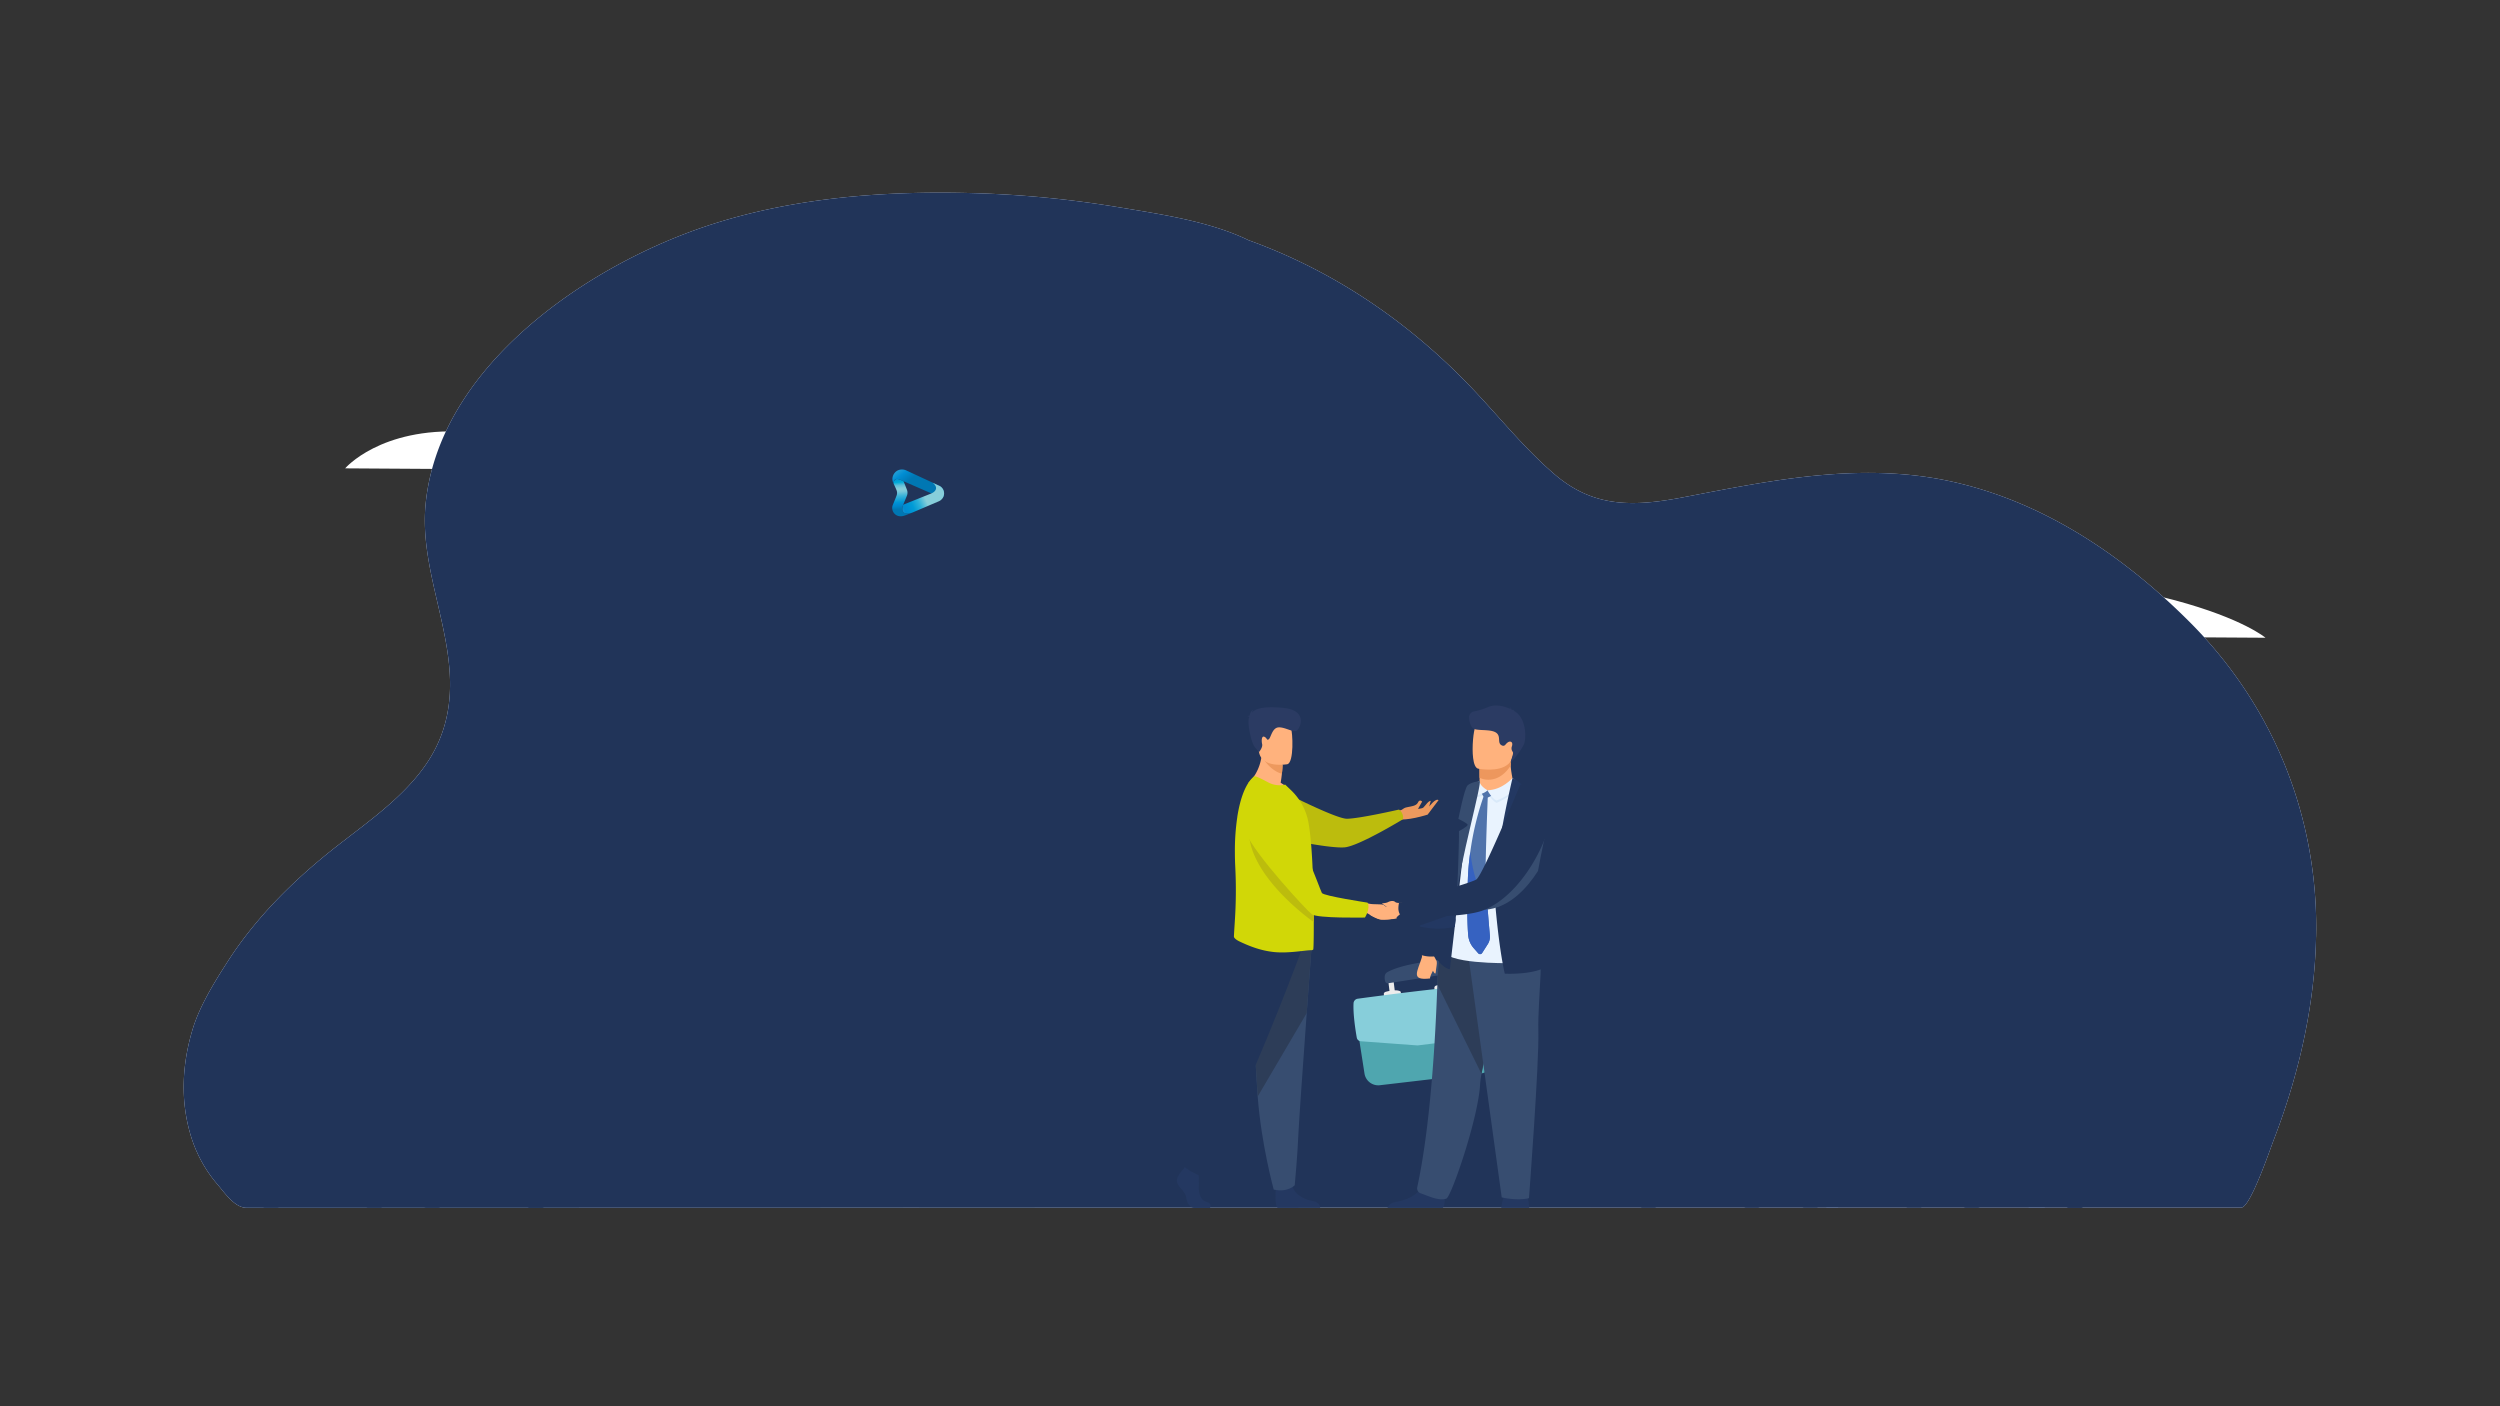 <?xml version="1.0" encoding="UTF-8"?> <svg xmlns="http://www.w3.org/2000/svg" xmlns:xlink="http://www.w3.org/1999/xlink" viewBox="0 0 1600 900"><rect x="0" y="0" width="1600" height="900" fill="#333333" stroke="none"/><defs><style>.cls-1{fill:none;}.cls-2{isolation:isolate;}.cls-3{fill:#dde8fd;}.cls-4{clip-path:url(#clip-path);}.cls-5{opacity:0.1;}.cls-22,.cls-6{fill:#213459;}.cls-7{fill:#abbbdb;}.cls-8{fill:#fff;}.cls-9{fill:url(#linear-gradient);}.cls-10{fill:#232020;opacity:0.09;}.cls-11{fill:url(#linear-gradient-2);}.cls-12{fill:#ffdd7d;}.cls-13{fill:#bb7453;}.cls-14{fill:#c1b39a;}.cls-15{fill:#414042;}.cls-16{fill:#d1d707;}.cls-17{fill:#1a1a1a;}.cls-18{fill:#87ceda;}.cls-19{fill:#ececec;}.cls-20{opacity:0.28;}.cls-21{fill:#e6e6e6;}.cls-22{mix-blend-mode:color;}.cls-23{fill:#4fa6af;}.cls-24{fill:#374d70;}.cls-25{fill:#ffb27d;}.cls-26{fill:#ed975d;}.cls-27{fill:#243861;}.cls-28{fill:#2d3d58;}.cls-29{fill:#2b3b63;}.cls-30{fill:#e9f3fe;}.cls-31{fill:#d9e9f9;}.cls-32{fill:#5073ab;}.cls-33{fill:#3662c1;}.cls-34{fill:#233862;}.cls-35{fill:#ed995e;}.cls-36{fill:#bcbc0d;}.cls-37{fill:url(#linear-gradient-3);}.cls-38{fill:url(#linear-gradient-4);}.cls-39{fill:url(#linear-gradient-5);}.cls-40{clip-path:url(#clip-path-2);}</style><clipPath id="clip-path"><path class="cls-1" d="M1482.29,599.45c-.91,44.52-11.06,88.24-27,129.82-2.31,5.9-15.07,43.58-20.87,43.58h-27.22l-302,0-595,.08Q334,773,157.85,773c-7.7,0-14.12-9.7-18.54-14.82a85.9,85.9,0,0,1-17.25-31.51c-4.68-15.49-7.61-38.39,1.09-67.52,4.69-15.72,14.76-31.58,22.38-43.49,16.36-25.57,37.66-47.54,61.17-67,27-22.33,61.8-42.89,75.12-76.56,19.69-49.79-14.1-98.64-9.49-148.82,7.69-83.64,93-146.15,168-174.38,58.07-21.86,122.44-27.15,184.22-25.24a682.07,682.07,0,0,1,90.24,8.79C742,137,774.07,141.61,799,153.78c53.58,19.31,100,50.7,139.26,90.84,19.09,19.5,36,41.39,56.86,59.2,24.87,21.24,50.32,20.48,81.28,14.63,58.91-11.26,116.47-23.53,176.18-9.38,57.83,13.7,107.55,47.92,148.6,88.93,54.27,54.22,82.57,125.8,81.07,201.45C1482.23,602.34,1482.65,581.5,1482.29,599.45Z"></path></clipPath><linearGradient id="linear-gradient" x1="543.82" y1="489.01" x2="883.63" y2="489.01" gradientTransform="translate(1146.58 -260.1) rotate(85.6)" gradientUnits="userSpaceOnUse"><stop offset="0" stop-color="#ff9f55"></stop><stop offset="1" stop-color="#ffd255"></stop></linearGradient><linearGradient id="linear-gradient-2" x1="573.58" y1="319.22" x2="883.4" y2="319.22" gradientTransform="matrix(1, 0, 0, 1, 0, 0)" xlink:href="#linear-gradient"></linearGradient><linearGradient id="linear-gradient-3" x1="920.4" y1="3359.99" x2="935.71" y2="3340.26" gradientTransform="matrix(1, 0.01, 0.01, -1, -389.72, 3645.66)" gradientUnits="userSpaceOnUse"><stop offset="0" stop-color="#87ceda"></stop><stop offset="0.6" stop-color="#008dd3"></stop><stop offset="0.83" stop-color="#0077b3"></stop></linearGradient><linearGradient id="linear-gradient-4" x1="920.36" y1="3324.78" x2="917.9" y2="3351.51" gradientTransform="matrix(1, 0.01, 0.01, -1, -389.72, 3645.66)" gradientUnits="userSpaceOnUse"><stop offset="0.13" stop-color="#0077b3"></stop><stop offset="0.13" stop-color="#0079b5"></stop><stop offset="0.2" stop-color="#0086ca"></stop><stop offset="0.24" stop-color="#008bd2"></stop><stop offset="0.29" stop-color="#0096d5"></stop><stop offset="0.43" stop-color="#38b2d9"></stop><stop offset="0.53" stop-color="#75c6da"></stop><stop offset="0.59" stop-color="#87ceda"></stop><stop offset="0.63" stop-color="#7dc9da"></stop><stop offset="0.69" stop-color="#5dbdd9"></stop><stop offset="0.76" stop-color="#00aad8"></stop><stop offset="0.84" stop-color="#0093d4"></stop><stop offset="0.86" stop-color="#008bd2"></stop><stop offset="1" stop-color="#0077b3"></stop></linearGradient><linearGradient id="linear-gradient-5" x1="945.06" y1="3346.49" x2="918.45" y2="3333.95" gradientTransform="matrix(1, 0.01, 0.01, -1, -389.72, 3645.66)" gradientUnits="userSpaceOnUse"><stop offset="0.04" stop-color="#87ceda"></stop><stop offset="0.21" stop-color="#2bb0d9"></stop><stop offset="0.36" stop-color="#009bd6"></stop><stop offset="0.48" stop-color="#008fd3"></stop><stop offset="0.55" stop-color="#008bd2"></stop><stop offset="1" stop-color="#87ceda"></stop></linearGradient><clipPath id="clip-path-2"><path class="cls-1" d="M125.14-410.29c.9,40.2,11,79.68,26.74,117.24,2.28,5.32,14.9,39.35,20.65,39.35h26.92l298.65,0,588.52.07q174.27,0,348.53,0c7.62,0,14-8.76,18.34-13.39a75.8,75.8,0,0,0,17.06-28.45c4.63-14,7.53-34.67-1.07-61-4.65-14.21-14.61-28.53-22.15-39.28-16.18-23.09-37.24-42.93-60.5-60.47-26.73-20.16-61.13-38.73-74.3-69.13-19.47-45,13.94-89.08,9.38-134.39-7.6-75.53-92-132-166.12-157.47-57.44-19.74-121.1-24.52-182.22-22.79A737.48,737.48,0,0,0,884.32-832c-26.94,4.07-58.67,8.24-83.38,19.23-53,17.44-98.86,45.79-137.73,82-18.88,17.61-35.64,37.38-56.25,53.46-24.59,19.18-49.76,18.49-80.39,13.21-58.26-10.17-115.2-21.24-174.26-8.47-57.2,12.37-106.37,43.28-147,80.3-53.68,49-81.67,113.61-80.2,181.92C125.2-407.68,124.79-426.49,125.14-410.29Z"></path></clipPath></defs><g class="cls-2"><g id="BG"><path class="cls-3" d="M1482.29,599.45c-.91,44.52-11.06,88.24-27,129.82-2.31,5.9-15.07,43.58-20.87,43.58h-27.22l-302,0-595,.08Q334,773,157.85,773c-7.7,0-14.12-9.7-18.54-14.82a85.9,85.9,0,0,1-17.25-31.51c-4.68-15.49-7.61-38.39,1.09-67.52,4.69-15.72,14.76-31.58,22.38-43.49,16.36-25.57,37.66-47.54,61.17-67,27-22.33,61.81-42.89,75.12-76.56,19.69-49.79-14.1-98.64-9.49-148.82,7.69-83.64,93-146.15,168-174.38,58.07-21.86,122.44-27.15,184.22-25.24a682.07,682.07,0,0,1,90.24,8.79c27.24,4.51,59.32,9.12,84.3,21.29,53.57,19.31,99.94,50.7,139.25,90.84,19.09,19.5,36,41.4,56.86,59.2,24.87,21.24,50.32,20.48,81.28,14.63,58.91-11.26,116.47-23.53,176.18-9.38,57.83,13.7,107.55,47.92,148.6,88.93,54.27,54.22,82.57,125.8,81.07,201.45C1482.23,602.34,1482.65,581.51,1482.29,599.45Z"></path></g><g id="Artwork"><g class="cls-4"><g class="cls-5"><polygon class="cls-6" points="1389.92 603.18 1300.9 603.44 1300.59 499.55 1186.31 499.88 1186.45 547.47 1113.53 547.68 1113.65 588.9 1070.55 589.03 1069.74 589.03 1017.56 589.19 1018.13 781.11 1070.31 780.95 1071.12 780.95 1114.22 780.82 1114.22 780.89 1209.53 780.61 1209.53 780.61 1213.69 780.6 1223.24 780.57 1238.98 780.52 1249.52 780.49 1265.25 780.44 1275.79 780.41 1291.53 780.37 1301.43 780.34 1301.43 780.16 1390.45 779.9 1421.9 779.81 1524.78 779.5 1523.76 434.95 1389.43 435.35 1389.92 603.18"></polygon><rect class="cls-6" x="1537.03" y="572.21" width="91.19" height="207.3" transform="translate(-2 4.7) rotate(-0.17)"></rect></g></g><g class="cls-5"><polygon class="cls-6" points="468.77 629.25 396.42 629.25 396.42 544.82 303.54 544.82 303.54 583.49 244.27 583.49 244.27 616.99 209.24 616.99 208.58 616.99 166.17 616.99 166.17 772.97 208.58 772.97 209.24 772.97 244.27 772.97 244.27 773.03 321.73 773.03 321.73 773.03 325.12 773.03 332.88 773.03 345.67 773.03 354.23 773.03 367.02 773.03 375.59 773.03 388.38 773.03 396.42 773.03 396.42 772.89 468.77 772.89 494.33 772.89 577.95 772.89 577.95 492.86 468.77 492.86 468.77 629.25"></polygon><rect class="cls-6" x="588.16" y="604.55" width="74.12" height="168.48"></rect></g><path class="cls-7" d="M259.94,650.17a24.18,24.18,0,0,0-14.41-22.11A16,16,0,0,0,221,609.23a24.18,24.18,0,1,0-46.58,13,15.83,15.83,0,0,0-2.69-.23,16,16,0,0,0-9.89,28.63A24.17,24.17,0,0,0,182.06,688l1,0c0,.3,0,.6,0,.9a16.77,16.77,0,0,0,22.58,15.75L204.12,773h10l-1.63-73.17a16.72,16.72,0,0,0,2.25-3.3,24.17,24.17,0,0,0,33.91-22.12,24.43,24.43,0,0,0-.28-3.66A24.14,24.14,0,0,0,259.94,650.17Z"></path><path class="cls-7" d="M379.35,680.36a18.23,18.23,0,0,0-10.87-16.68,11.93,11.93,0,0,0,.91-4.59A12.08,12.08,0,0,0,350,649.48a18.23,18.23,0,1,0-35.13,9.78,12.36,12.36,0,0,0-2-.17,12.08,12.08,0,0,0-7.46,21.59,18.23,18.23,0,0,0,15.25,28.22l.77,0c0,.23,0,.45,0,.68a12.66,12.66,0,0,0,17,11.88L337.25,773h7.55l-1.22-55.19a12.84,12.84,0,0,0,1.69-2.49,18.23,18.23,0,0,0,25.58-16.69,17.9,17.9,0,0,0-.21-2.75A18.21,18.21,0,0,0,379.35,680.36Z"></path><path class="cls-7" d="M1356.13,645.78a25.05,25.05,0,0,0-14.93-22.91,16.59,16.59,0,0,0-25.41-19.5,25,25,0,0,0-49.22,6.48,25.39,25.39,0,0,0,1,7,16.91,16.91,0,0,0-2.78-.24,16.59,16.59,0,0,0-10.25,29.65,25,25,0,0,0,21,38.75l1,0c0,.31,0,.62,0,.94a17.39,17.39,0,0,0,23.39,16.31L1298.32,773h10.37L1307,697.25a17.07,17.07,0,0,0,2.33-3.42,25,25,0,0,0,34.84-26.7A25,25,0,0,0,1356.13,645.78Z"></path><path class="cls-7" d="M1211,680.36a18.23,18.23,0,0,0-10.87-16.68,12.08,12.08,0,0,0-18.5-14.2,18.23,18.23,0,1,0-35.13,9.78,12.36,12.36,0,0,0-2-.17,12.09,12.09,0,0,0-7.47,21.59,18.23,18.23,0,0,0,15.26,28.22l.77,0c0,.23,0,.45,0,.68a12.66,12.66,0,0,0,17,11.88L1168.87,773h7.55l-1.22-55.19a13.31,13.31,0,0,0,1.69-2.49,18.23,18.23,0,0,0,25.58-16.69,17.9,17.9,0,0,0-.21-2.75A18.23,18.23,0,0,0,1211,680.36Z"></path><path class="cls-6" d="M1228.57,743.4h0v-.18c0,.06,0,.12,0,.18m-74.21-3.75a.13.13,0,0,0,0-.06s0,0,0-.05l0,.11m80-11.57s0,0,0-.06v0a.13.13,0,0,0,0-.06v0s0,0,0,0a0,0,0,0,0,0,0l0-.06a.38.38,0,0,0-.28,0s0-.07,0-.11a0,0,0,0,1,0,0v-.26s0-.07,0-.11,0,0,0,0a1.87,1.87,0,0,0-.08-.32v0a.78.78,0,0,0,0-.14v0l-.07-.14h0a1.4,1.4,0,0,0-.72-.7,18,18,0,0,0-4.5-.5l-.25,0h0c-1.08.08-1.83.23-2.1,1a10.65,10.65,0,0,0-.27,2.59h0l-1.29.21c-1-1.83-2.07-3.78-3-5.41a37.31,37.31,0,0,0-6-7.82,7.83,7.83,0,0,0-4.23-2.3c-10.06-2.11-29.86-2.11-39.91,0a7.82,7.82,0,0,0-4.24,2.3,37.31,37.31,0,0,0-6,7.82c-1,1.62-2.07,3.57-3,5.4l-1.25-.2h0a11.2,11.2,0,0,0-.27-2.59c-.27-.78-1-.93-2.1-1h-.06l-.24,0a18.07,18.07,0,0,0-4.51.5,1.44,1.44,0,0,0-.72.7h0l-.07.14a0,0,0,0,0,0,0l-.06.14v0c0,.11-.06.21-.08.31v.33s0,.06,0,.09v0s0,.07,0,.11a.43.43,0,0,0-.29,0l0,.06v0s0,0,0,0a0,0,0,0,1,0,0V728s0,0,0,0v.06h0c0,.12,0,.24,0,.34a5.05,5.05,0,0,0,.17.57l.53.11a1.77,1.77,0,0,0,.74.86,13.78,13.78,0,0,0,3.83,1.24,2.46,2.46,0,0,0,1.15-.19l1.85,1.1a18.89,18.89,0,0,0-.75,1.83c-.2.58-.39,1.22-.57,1.9v0c-.51.47-1.11,1-1.52,1.44a17.27,17.27,0,0,0-1.24,1.32s-.05,1.28,0,3v.66a.66.66,0,0,1,0,.14v1c0,.11,0,.21,0,.32h.1l.08,0s0,0,0,0a.22.22,0,0,1,.05.14v0h0a.27.27,0,0,1-.06.12l0,0-.11,0c0,.32,0,.64,0,1v.11h0c0,.18,0,.36,0,.53v25.6a1.62,1.62,0,0,0,1.64,1.58h7.87a1.62,1.62,0,0,0,1.65-1.58v-6.56h3.24c.53,1.19,1.24,1.64,4.25,2a13,13,0,0,0,6-.74l2.1.61h.81v.47h.48l.34-.54h.61l1.08.4c1.09.41,1.16-.13,1.16-.13s.61,0,1.56-.07,1-.68,1-.68l2.1-.06,1.56.54.82.07.07-.55h.61l.33.41h.75l.34-.41h4.48l.61.34h.81l1.22-.27,12.1.28,1.16-.89,1.28-.66,4.32,0v6.45a1.62,1.62,0,0,0,1.64,1.58h7.88a1.62,1.62,0,0,0,1.64-1.58V744.94l0-.7-.12,0,0,0a.27.27,0,0,1-.06-.12.23.23,0,0,1,.05-.19v0l.07,0h.11c0-.11,0-.22,0-.33V742.3a2.71,2.71,0,0,0,0-.29v-.36c0-1.77,0-3.06,0-3.06a17.27,17.27,0,0,0-1.24-1.32c-.41-.4-1-1-1.52-1.44.12.46.24.93.34,1.41a1.16,1.16,0,0,1,0,.18l.12.53c0,.07,0,.14,0,.2s.08.39.11.59l0,.13c0,.24.09.48.13.72a.59.59,0,0,0,0,.14c0,.17,0,.33.08.5-.06-.3-.13-.61-.2-.9a36.85,36.85,0,0,0-1.32-5.38c-.17-.49-.43-1.11-.75-1.8l1.9-1.13a2.4,2.4,0,0,0,1.14.19,13.67,13.67,0,0,0,3.83-1.24,1.74,1.74,0,0,0,.75-.86l.53-.11s.12-.36.16-.57a1.79,1.79,0,0,0,0-.34h0"></path><path class="cls-6" d="M1332,743.4h0v-.18a1.09,1.09,0,0,0,0,.18m-74.21-3.75a.13.13,0,0,1,0-.06.09.09,0,0,1,0-.05l0,.11m79.94-11.57V728a.13.13,0,0,1,0-.06,0,0,0,0,0,0,0,.43.43,0,0,0,0,0,0,0,0,0,1,0,0l0-.06a.41.41,0,0,0-.29,0s0-.07,0-.11v0a.22.22,0,0,0,0-.08v-.18s0-.07,0-.11v0c0-.11,0-.21-.08-.32v0a.78.78,0,0,0,0-.14,0,0,0,0,1,0,0,.61.61,0,0,1-.07-.14h0a1.44,1.44,0,0,0-.72-.7,18,18,0,0,0-4.5-.5l-.25,0h-.05c-1.08.08-1.84.23-2.1,1a10.84,10.84,0,0,0-.28,2.59h0l-1.29.21c-1-1.83-2.07-3.78-3-5.41a38,38,0,0,0-6-7.82,7.82,7.82,0,0,0-4.24-2.3c-10-2.11-29.86-2.11-39.91,0a7.8,7.8,0,0,0-4.23,2.3,37.65,37.65,0,0,0-6,7.82c-1,1.62-2.06,3.57-3,5.4l-1.24-.2h-.05a10.65,10.65,0,0,0-.27-2.59c-.27-.78-1-.93-2.09-1h-.06l-.25,0a18,18,0,0,0-4.5.5,1.4,1.4,0,0,0-.72.7h0l-.07.14a0,0,0,0,1,0,0,.78.78,0,0,0-.05.14v0c0,.11-.06.21-.08.31v.33a.28.28,0,0,0,0,.09v0s0,.07,0,.11a.38.38,0,0,0-.28,0l0,.06s0,0,0,0,0,0,0,0a0,0,0,0,0,0,0s0,0,0,.06v.1h0a1.83,1.83,0,0,0,0,.34,5.05,5.05,0,0,0,.17.57l.53.11a1.68,1.68,0,0,0,.74.86,13.67,13.67,0,0,0,3.83,1.24,2.4,2.4,0,0,0,1.14-.19l1.86,1.1a19.3,19.3,0,0,0-.76,1.83c-.2.58-.39,1.22-.57,1.9v0c-.51.47-1.12,1-1.52,1.44a17.27,17.27,0,0,0-1.24,1.32s0,1.28,0,3v.09a1.21,1.21,0,0,1,0,.19v.52a.76.76,0,0,0,0,.15v.75s0,.09,0,.13,0,.21,0,.32h.1l.07,0v0a.24.24,0,0,1,.06.14v0h0a.2.2,0,0,1-.06.12l0,0-.12,0c0,.32,0,.64.05,1v.11h0l0,.53v25.6a1.62,1.62,0,0,0,1.65,1.58h7.87a1.62,1.62,0,0,0,1.64-1.58v-6.56h3.25c.53,1.19,1.24,1.64,4.25,2a13.05,13.05,0,0,0,6-.74l2.1.61h.81v.47h.47l.34-.54h.61l1.09.4c1.08.41,1.15-.13,1.15-.13s.61,0,1.56-.07,1-.68,1-.68l2.1-.06,1.56.54.81.07.07-.55h.61l.34.41h.75l.33-.41h4.48l.61.34h.81l1.22-.27,12.1.28,1.16-.89L1318,765l4.32,0v6.45a1.62,1.62,0,0,0,1.64,1.58h7.87a1.61,1.61,0,0,0,1.64-1.58V744.94c0-.24,0-.47,0-.7l-.12,0,0,0a.2.2,0,0,1-.06-.12.22.22,0,0,1,0-.19l0,0,.06,0h.11c0-.11,0-.22,0-.33a.34.34,0,0,0,0-.1v-.24a.28.28,0,0,1,0-.09v-.4c0-.07,0-.15,0-.22V742a2.62,2.62,0,0,0,0-.28v0c0-1.77,0-3.06,0-3.06s-.44-.53-1.25-1.32c-.4-.4-1-1-1.51-1.44.12.46.23.93.34,1.41,0,.06,0,.12,0,.18l.12.53a1.18,1.18,0,0,0,0,.2c0,.2.07.39.11.59a.59.59,0,0,1,0,.13c0,.24.09.48.13.72l0,.14c0,.17.05.33.07.5-.05-.3-.12-.61-.19-.9a36.79,36.79,0,0,0-1.33-5.38c-.17-.49-.42-1.11-.74-1.8l1.9-1.13a2.4,2.4,0,0,0,1.14.19,13.67,13.67,0,0,0,3.83-1.24,1.77,1.77,0,0,0,.74-.86l.53-.11a3.9,3.9,0,0,0,.16-.57,1.79,1.79,0,0,0,0-.34h0"></path><path class="cls-6" d="M1125.14,743.4h0v-.18a1.09,1.09,0,0,1,0,.18m-74.2-3.75a.13.13,0,0,1,0-.06v.06m79.94-11.57V728a.06.06,0,0,0,0,0v-.06a0,0,0,0,1,0,0,.08.08,0,0,0,0,0,0,0,0,0,0,0,0l0-.06a.43.43,0,0,0-.29,0,.43.43,0,0,1,0-.11v0s0,0,0-.08v-.18a.41.41,0,0,0,0-.11,0,0,0,0,0,0,0,1.25,1.25,0,0,0-.08-.32v0l-.06-.14a0,0,0,0,0,0,0l-.07-.14h0a1.42,1.42,0,0,0-.73-.7,17.93,17.93,0,0,0-4.5-.5l-.24,0h-.06c-1.07.08-1.83.23-2.1,1a10.65,10.65,0,0,0-.27,2.59h0l-1.3.21c-1-1.83-2.06-3.78-3-5.41a37.65,37.65,0,0,0-6-7.82,7.8,7.8,0,0,0-4.23-2.3c-10-2.11-29.86-2.11-39.91,0a7.77,7.77,0,0,0-4.23,2.3,37.65,37.65,0,0,0-6,7.82c-1,1.62-2.07,3.57-3,5.4l-1.25-.2h0a10.65,10.65,0,0,0-.27-2.59c-.27-.78-1-.93-2.1-1h-.06l-.24,0a18,18,0,0,0-4.5.5,1.4,1.4,0,0,0-.72.7h0l-.07.14v0l-.06.14v0a2,2,0,0,0-.08.31v.19a.28.28,0,0,0,0,.09v.05a.28.28,0,0,1,0,.09v0s0,.07,0,.11a.43.43,0,0,0-.29,0l0,.06a0,0,0,0,0,0,0l0,0v0a.13.13,0,0,0,0,.06.08.08,0,0,1,0,0v.06h0a1.79,1.79,0,0,0,0,.34c0,.21.16.57.16.57l.53.11a1.77,1.77,0,0,0,.74.86,13.78,13.78,0,0,0,3.83,1.24,2.46,2.46,0,0,0,1.15-.19l1.85,1.1c-.32.71-.58,1.33-.75,1.83s-.39,1.22-.57,1.9v0c-.5.47-1.11,1-1.52,1.44a17.27,17.27,0,0,0-1.24,1.32s0,1.28,0,3v.28s0,.08,0,.12v.55c0,.06,0,.11,0,.16v.59a.53.53,0,0,0,0,.13v.32h.11l.07,0v0a.24.24,0,0,1,.06.14v0h0a.2.2,0,0,1-.06.12l0,0-.12,0c0,.32,0,.64,0,1v.11h0l0,.53v25.6a1.62,1.62,0,0,0,1.65,1.58h7.87a1.62,1.62,0,0,0,1.64-1.58v-6.56h3.25c.53,1.19,1.24,1.64,4.25,2a13,13,0,0,0,6-.74l2.1.61h.82v.47h.47l.34-.54h.61l1.09.4c1.08.41,1.15-.13,1.15-.13s.61,0,1.56-.07,1-.68,1-.68l2.1-.06,1.56.54.81.07.07-.55h.61l.34.41h.74l.34-.41h4.48l.61.34h.81l1.22-.27,12.1.28,1.16-.89,1.29-.66,4.31,0v6.45a1.62,1.62,0,0,0,1.65,1.58H1125a1.62,1.62,0,0,0,1.64-1.58V744.94l0-.7-.11,0,0,0a.23.23,0,0,1,0-.31s0,0,0,0l.07,0h.11c0-.11,0-.22,0-.33a.34.34,0,0,1,0-.1v-.73a1.62,1.62,0,0,1,0-.22V742a2.62,2.62,0,0,1,0-.28v0c0-1.77,0-3.06,0-3.06a17.27,17.27,0,0,0-1.24-1.32c-.41-.4-1-1-1.52-1.44.12.46.24.93.35,1.41,0,.06,0,.12,0,.18s.08.35.11.53a1.77,1.77,0,0,1,0,.2l.12.59a.59.59,0,0,1,0,.13c.05.24.09.48.13.72a.78.78,0,0,1,0,.14c0,.17.06.33.08.5-.06-.3-.12-.61-.19-.9a36.79,36.79,0,0,0-1.33-5.38c-.17-.49-.42-1.11-.74-1.8l1.89-1.13a2.46,2.46,0,0,0,1.15.19,13.78,13.78,0,0,0,3.83-1.24,1.77,1.77,0,0,0,.74-.86l.53-.11a3.9,3.9,0,0,0,.16-.57,1.79,1.79,0,0,0,0-.34h0"></path><path class="cls-6" d="M1431.06,742.89h0v-.18a1.09,1.09,0,0,1,0,.18m-74.21-3.75a.13.13,0,0,0,0-.06.09.09,0,0,0,0-.05l0,.11m80-11.57v-.06a.08.08,0,0,1,0,0,.13.13,0,0,0,0-.06v0s0,0,0,0a0,0,0,0,0,0,0l0-.06a.43.43,0,0,0-.29,0,.43.43,0,0,1,0-.11v0a.22.22,0,0,1,0-.08v-.05a.28.28,0,0,0,0-.09v0s0-.07,0-.11a.08.08,0,0,0,0,0,1.18,1.18,0,0,0-.08-.31v0l-.06-.14v0l-.07-.14h0a1.42,1.42,0,0,0-.73-.7,18,18,0,0,0-4.5-.5l-.25,0h0c-1.07.08-1.83.23-2.1,1a10.61,10.61,0,0,0-.27,2.59h0l-1.3.21c-1-1.83-2.07-3.78-3-5.41a37.65,37.65,0,0,0-6-7.82,7.83,7.83,0,0,0-4.23-2.3c-10.06-2.11-29.86-2.11-39.91,0a7.82,7.82,0,0,0-4.24,2.3,38,38,0,0,0-6,7.82c-1,1.62-2.07,3.57-3,5.4l-1.25-.2h0a10.61,10.61,0,0,0-.27-2.59c-.27-.78-1-.93-2.1-1h-.06l-.24,0a18,18,0,0,0-4.5.5,1.42,1.42,0,0,0-.73.7h0l-.07.14v0l-.06.14v0a1.18,1.18,0,0,0-.08.31v.19a.28.28,0,0,0,0,.09V727a.28.28,0,0,1,0,.09v0a.43.43,0,0,1,0,.11.43.43,0,0,0-.29,0l0,.06a0,0,0,0,0,0,0s0,0,0,0v0a.13.13,0,0,0,0,.06.08.08,0,0,1,0,0v.06h0a1.79,1.79,0,0,0,0,.34,3.9,3.9,0,0,0,.16.57l.53.11a1.77,1.77,0,0,0,.74.86,13.78,13.78,0,0,0,3.83,1.24,2.46,2.46,0,0,0,1.15-.19l1.85,1.1c-.32.71-.58,1.33-.75,1.83s-.39,1.22-.57,1.9v0c-.5.47-1.11,1-1.52,1.44a17.27,17.27,0,0,0-1.24,1.32s0,1.27,0,3v.4c0,.09,0,.17,0,.25V743c0,.11,0,.21,0,.32h.11l.07,0v0a.2.2,0,0,1,.06.14v0h0v0a.27.27,0,0,1-.06.12l0,0-.12,0c0,.32,0,.64,0,1v.11h0l0,.53v25.6a1.62,1.62,0,0,0,1.64,1.58h7.88a1.62,1.62,0,0,0,1.64-1.58v-6.56h3.25c.52,1.19,1.24,1.64,4.24,2a13,13,0,0,0,6-.74l2.1.61h.82v.47h.47l.34-.54h.61l1.09.4c1.08.41,1.15-.13,1.15-.13s.61,0,1.56-.07,1-.68,1-.68l2.11-.06,1.56.54.81.07.07-.55h.61l.34.41h.74l.34-.41h4.48l.61.34h.81l1.22-.27,12.1.28,1.16-.89,1.29-.66,4.31,0v6.45a1.62,1.62,0,0,0,1.65,1.58h7.87a1.62,1.62,0,0,0,1.64-1.58V744.43l0-.7-.12,0,0,0a.27.27,0,0,1-.06-.12.22.22,0,0,1,.05-.19s0,0,0,0l.07,0h.11c0-.11,0-.22,0-.33v-.83a1.62,1.62,0,0,1,0-.22v-.75c0-1.77,0-3.06,0-3.06a17.27,17.27,0,0,0-1.24-1.32c-.41-.4-1-1-1.52-1.44.12.46.24.93.35,1.41a1.16,1.16,0,0,0,0,.18c0,.18.07.35.11.53s0,.13,0,.2l.12.59s0,.08,0,.13c0,.24.09.48.13.72,0,0,0,.1,0,.14s0,.33.08.5c-.06-.3-.12-.61-.19-.9a38.12,38.12,0,0,0-1.33-5.38c-.17-.49-.43-1.11-.75-1.8l1.9-1.13a2.46,2.46,0,0,0,1.15.19,13.78,13.78,0,0,0,3.83-1.24,1.77,1.77,0,0,0,.74-.86l.53-.11a3.9,3.9,0,0,0,.16-.57,1.79,1.79,0,0,0,0-.34h0"></path><path class="cls-6" d="M243.58,743.4h0v-.18a1.09,1.09,0,0,0,0,.18m-74.21-3.75a.13.13,0,0,1,0-.06.09.09,0,0,1,0-.05l0,.11m79.94-11.57V728a.13.13,0,0,1,0-.06,0,0,0,0,1,0,0,.43.43,0,0,0,0,0,0,0,0,0,1,0,0l0-.06a.41.41,0,0,0-.29,0s0-.07,0-.11v0a.22.22,0,0,0,0-.08v-.18s0-.07,0-.11v0c0-.11,0-.21-.08-.32v0a.78.78,0,0,0-.05-.14,0,0,0,0,1,0,0,.61.61,0,0,1-.07-.14h0a1.44,1.44,0,0,0-.72-.7,18.07,18.07,0,0,0-4.51-.5l-.24,0h-.05c-1.08.08-1.84.23-2.1,1a10.84,10.84,0,0,0-.28,2.59h0l-1.3.21c-1-1.83-2.06-3.78-3-5.41a38,38,0,0,0-6-7.82,7.82,7.82,0,0,0-4.24-2.3c-10.05-2.11-29.86-2.11-39.91,0a7.77,7.77,0,0,0-4.23,2.3,37.65,37.65,0,0,0-6,7.82c-1,1.62-2.07,3.57-3,5.4l-1.24-.2h-.05a10.65,10.65,0,0,0-.27-2.59c-.27-.78-1-.93-2.09-1h-.06l-.25,0a18,18,0,0,0-4.5.5,1.4,1.4,0,0,0-.72.7h0l-.07.14v0a.78.78,0,0,0-.05.14v0c0,.11-.06.21-.08.31v.44s0,.07,0,.11a.38.38,0,0,0-.28,0l0,.06s0,0,0,0a.09.09,0,0,0,0,0,0,0,0,0,0,0,0s0,0,0,.06v0s0,0,0,.06h0a3.31,3.31,0,0,0,0,.34c0,.21.16.57.16.57l.53.11a1.74,1.74,0,0,0,.75.86,13.67,13.67,0,0,0,3.83,1.24,2.4,2.4,0,0,0,1.14-.19l1.86,1.1a19.3,19.3,0,0,0-.76,1.83c-.2.58-.39,1.22-.57,1.9v0c-.5.47-1.11,1-1.51,1.44a17.27,17.27,0,0,0-1.24,1.32s-.05,1.28,0,3v.09a1.21,1.21,0,0,1,0,.19v.52a.76.76,0,0,0,0,.15v.4c0,.06,0,.11,0,.17v.18s0,.09,0,.13,0,.21,0,.32h.1l.07,0v0a.24.24,0,0,1,.06.14v0h0a.2.2,0,0,1-.06.12l0,0-.12,0c0,.32,0,.64.05,1v.11h0l0,.53v25.6a1.62,1.62,0,0,0,1.65,1.58h7.87a1.62,1.62,0,0,0,1.64-1.58v-6.56H182c.53,1.19,1.24,1.64,4.25,2a13,13,0,0,0,6-.74l2.11.61h.81v.47h.47l.34-.54h.61l1.09.4c1.08.41,1.15-.13,1.15-.13s.61,0,1.56-.07,1-.68,1-.68l2.1-.06,1.56.54.81.07.07-.55h.61l.34.41h.75l.33-.41h4.48l.61.34h.81l1.22-.27,12.1.28,1.16-.89,1.29-.66,4.32,0v6.45a1.62,1.62,0,0,0,1.64,1.58h7.87a1.61,1.61,0,0,0,1.64-1.58V744.94c0-.24,0-.47,0-.7l-.12,0,0,0a.16.16,0,0,1-.06-.12.22.22,0,0,1,0-.19l0,0,.06,0h.11c0-.11,0-.22,0-.33a.34.34,0,0,1,0-.1v-.24a.28.28,0,0,1,0-.09v-.4c0-.07,0-.15,0-.22V742a2.62,2.62,0,0,0,0-.28v0c0-1.77,0-3.06,0-3.06a17.27,17.27,0,0,0-1.24-1.32c-.4-.4-1-1-1.51-1.44.12.46.23.93.34,1.41,0,.06,0,.12,0,.18s.08.35.11.53,0,.14,0,.2.07.39.11.59a.59.59,0,0,1,0,.13c.05.24.09.48.13.72l0,.14c0,.17.05.33.07.5-.05-.3-.12-.61-.19-.9a36.79,36.79,0,0,0-1.33-5.38c-.17-.49-.42-1.11-.74-1.8l1.9-1.13a2.4,2.4,0,0,0,1.14.19,13.78,13.78,0,0,0,3.83-1.24,1.77,1.77,0,0,0,.74-.86l.53-.11a3.9,3.9,0,0,0,.16-.57,1.79,1.79,0,0,0,0-.34h0"></path><path class="cls-6" d="M347,743.4h0v-.18a1.09,1.09,0,0,1,0,.18m-74.21-3.75a.13.13,0,0,0,0-.06.09.09,0,0,0,0-.05l0,.11m79.95-11.57V728a.06.06,0,0,1,0,0,.13.13,0,0,0,0-.06v0s0,0,0,0a0,0,0,0,0,0,0l0-.06a.43.43,0,0,0-.29,0,.43.43,0,0,1,0-.11v0a.22.22,0,0,1,0-.08v-.05a.28.28,0,0,0,0-.09v0s0-.07,0-.11a0,0,0,0,0,0,0,1.25,1.25,0,0,0-.08-.32v0l-.06-.14v0s0-.09-.07-.14h0a1.46,1.46,0,0,0-.73-.7,18,18,0,0,0-4.5-.5l-.25,0h-.05c-1.07.08-1.83.23-2.1,1a10.65,10.65,0,0,0-.27,2.59h0l-1.3.21c-1-1.83-2.07-3.78-3-5.41a37.65,37.65,0,0,0-6-7.82,7.83,7.83,0,0,0-4.23-2.3c-10.06-2.11-29.86-2.11-39.91,0a7.82,7.82,0,0,0-4.24,2.3,38,38,0,0,0-6,7.82c-1,1.62-2.07,3.57-3,5.4l-1.25-.2h0a10.65,10.65,0,0,0-.27-2.59c-.27-.78-1-.93-2.1-1h-.06l-.24,0a18,18,0,0,0-4.5.5,1.42,1.42,0,0,0-.73.7h0s-.05.1-.07.14v0l-.06.14v0a1.29,1.29,0,0,0-.08.31v.33s0,.06,0,.09v0a.43.43,0,0,1,0,.11.43.43,0,0,0-.29,0l0,.06a0,0,0,0,0,0,0s0,0,0,0v0a.13.13,0,0,0,0,.06.08.08,0,0,1,0,0v.06h0a1.79,1.79,0,0,0,0,.34,3.9,3.9,0,0,0,.16.57l.53.11a1.77,1.77,0,0,0,.74.86,13.78,13.78,0,0,0,3.83,1.24,2.46,2.46,0,0,0,1.15-.19l1.85,1.1c-.32.71-.58,1.33-.75,1.83s-.39,1.22-.57,1.9v0c-.5.47-1.11,1-1.52,1.44a17.27,17.27,0,0,0-1.24,1.32s0,1.28,0,3v.4c0,.09,0,.17,0,.26v1.17c0,.11,0,.21,0,.32H271l.07,0v0a.24.24,0,0,1,.06.14v0h0a.27.27,0,0,1-.06.12l0,0-.12,0c0,.32,0,.64.05,1v.11h0l0,.53v25.6a1.62,1.62,0,0,0,1.64,1.58h7.88a1.62,1.62,0,0,0,1.64-1.58v-6.56h3.25c.52,1.19,1.24,1.64,4.24,2a13,13,0,0,0,6-.74l2.1.61h.82v.47H299l.34-.54h.61l1.08.4c1.09.41,1.16-.13,1.16-.13s.61,0,1.56-.07,1-.68,1-.68l2.11-.06,1.55.54.82.07.07-.55h.61l.34.41H311l.34-.41h4.48l.61.34h.81l1.22-.27,12.1.28,1.16-.89L333,765l4.31,0v6.45A1.62,1.62,0,0,0,339,773h7.87a1.62,1.62,0,0,0,1.64-1.58V744.94l0-.7-.12,0,0,0a.27.27,0,0,1-.06-.12.23.23,0,0,1,.05-.19s0,0,0,0l.07,0h.11c0-.11,0-.22,0-.33V742.3a2.71,2.71,0,0,0,0-.29v-.36c0-1.77,0-3.06,0-3.06a17.27,17.27,0,0,0-1.24-1.32c-.41-.4-1-1-1.52-1.44.12.46.24.93.35,1.41a1.16,1.16,0,0,0,0,.18c0,.18.07.35.11.53s0,.14,0,.2l.12.59s0,.09,0,.13c.05.24.09.48.13.72a.59.59,0,0,0,0,.14c0,.17.05.33.08.5-.06-.3-.12-.61-.19-.9a38.12,38.12,0,0,0-1.33-5.38c-.17-.49-.43-1.11-.75-1.8l1.9-1.13a2.46,2.46,0,0,0,1.15.19,13.78,13.78,0,0,0,3.83-1.24,1.77,1.77,0,0,0,.74-.86l.53-.11a3.9,3.9,0,0,0,.16-.57,1.79,1.79,0,0,0,0-.34h0"></path><path class="cls-6" d="M446.07,742.89h0v-.18a1.09,1.09,0,0,0,0,.18m-74.21-3.75s0,0,0-.06a.09.09,0,0,1,0-.05l0,.11m79.94-11.57v-.1s0,0,0-.06a0,0,0,0,0,0,0,.43.43,0,0,0,0,0v0l0-.06s-.14-.06-.29,0a.43.43,0,0,0,0-.11v0a.22.22,0,0,0,0-.08v-.18s0-.07,0-.11v0c0-.1-.05-.21-.08-.31v0a.78.78,0,0,0-.05-.14,0,0,0,0,1,0,0l-.07-.14h0a1.4,1.4,0,0,0-.72-.7,18,18,0,0,0-4.5-.5l-.25,0h-.05c-1.08.08-1.83.23-2.1,1a10.61,10.61,0,0,0-.27,2.59h-.05l-1.29.21c-1-1.83-2.07-3.78-3-5.41a37.31,37.31,0,0,0-6-7.82,7.82,7.82,0,0,0-4.24-2.3c-10.05-2.11-29.86-2.11-39.91,0a7.83,7.83,0,0,0-4.23,2.3,37.65,37.65,0,0,0-6,7.82c-1,1.62-2.06,3.57-3,5.4l-1.24-.2h0a10.8,10.8,0,0,0-.28-2.59c-.27-.78-1-.93-2.09-1h-.06l-.25,0a18,18,0,0,0-4.5.5,1.44,1.44,0,0,0-.72.7h0a.61.61,0,0,1-.07.14,0,0,0,0,1,0,0l0,.14v0c0,.1-.06.21-.08.31v0l0,.11V727a.28.28,0,0,0,0,.09v0s0,.07,0,.11a.41.41,0,0,0-.29,0l0,.06a0,0,0,0,1,0,0s0,0,0,0a0,0,0,0,0,0,0,.13.13,0,0,1,0,.06v.1h0a1.83,1.83,0,0,0,0,.34,5.05,5.05,0,0,0,.17.57l.53.11a1.72,1.72,0,0,0,.74.86A13.67,13.67,0,0,0,371,730.7a2.4,2.4,0,0,0,1.14-.19l1.86,1.1a19.3,19.3,0,0,0-.76,1.83c-.2.58-.39,1.22-.57,1.9v0c-.51.47-1.12,1-1.52,1.44a17.27,17.27,0,0,0-1.24,1.32s-.05,1.27,0,3v.8a.76.76,0,0,1,0,.15V743c0,.11,0,.21,0,.32h.1l.08,0s0,0,0,0a.24.24,0,0,1,.05.14v0h0v0a.18.18,0,0,1-.05.12l-.05,0-.11,0c0,.32,0,.64.05,1v.11h0c0,.18,0,.36,0,.53v25.6a1.62,1.62,0,0,0,1.64,1.58h7.87a1.61,1.61,0,0,0,1.64-1.58v-6.56h3.25c.53,1.19,1.24,1.64,4.25,2a13,13,0,0,0,6-.74l2.1.61h.81v.47h.48l.34-.54H399l1.08.4c1.08.41,1.15-.13,1.15-.13s.61,0,1.56-.07,1-.68,1-.68l2.1-.06,1.56.54.81.07.07-.55H409l.34.41h.75l.34-.41h4.47l.61.34h.82l1.22-.27,12.09.28,1.17-.89,1.28-.66,4.32,0v6.45a1.62,1.62,0,0,0,1.64,1.58h7.88a1.62,1.62,0,0,0,1.64-1.58V744.46s0,0,0,0c0-.24,0-.47,0-.7l-.12,0,0,0a.2.2,0,0,1-.06-.12.22.22,0,0,1,.05-.19v0l.07,0h.11v-.33a.34.34,0,0,0,0-.1v-.63a.34.34,0,0,1,0-.1v-.32c0-.1,0-.19,0-.29v-.36c0-1.77,0-3.06,0-3.06s-.44-.53-1.24-1.32c-.41-.4-1-1-1.52-1.44.12.46.23.93.34,1.41a1.16,1.16,0,0,1,0,.18l.12.53c0,.07,0,.13,0,.2s.08.39.11.59l0,.13.12.72,0,.14c0,.17,0,.33.07.5-.05-.3-.12-.61-.19-.9a36.79,36.79,0,0,0-1.33-5.38c-.17-.49-.42-1.11-.74-1.8l1.9-1.13a2.4,2.4,0,0,0,1.14.19,13.67,13.67,0,0,0,3.83-1.24,1.72,1.72,0,0,0,.74-.86l.53-.11a5.05,5.05,0,0,0,.17-.57,1.83,1.83,0,0,0,0-.34h0"></path><path class="cls-8" d="M1000.87,405.28s22.45-26.36,76.15-23.43c0,0,78-43.93,161.09-5.86,0,0,88.36-9.43,153.81,8.17,43.63,11.74,58,24,58,24Z"></path><path class="cls-8" d="M220.9,299.74s22.46-26.36,76.15-23.43c0,0,78-43.93,161.09-5.86,0,0,88.37-9.43,153.81,8.17,43.63,11.74,58,24.05,58,24.05Z"></path><path class="cls-8" d="M737.83,323.45a17.3,17.3,0,1,1,17.3,17.3A17.3,17.3,0,0,1,737.83,323.45Z"></path><path class="cls-8" d="M477.33,393s12.3-14.43,41.71-12.83c0,0,42.7-24.06,88.23-3.21,0,0,48.4-5.17,84.25,4.48,23.89,6.42,31.79,13.17,31.79,13.17Z"></path><rect class="cls-9" x="511.17" y="334.19" width="405.12" height="309.65" transform="translate(171.44 1163.15) rotate(-85.6)"></rect><path class="cls-10" d="M849.14,352.68,750.48,365.2a118.36,118.36,0,0,1-47.65-3.66l-95.58-27.46c-19-4.75-31.84-23.27-30.26-43.73l.94-12.32L883.4,298.9l-.75,15.66C881.07,335,868.65,350.89,849.14,352.68Z"></path><path class="cls-11" d="M845.86,349.81l-98.65,12.53a118.42,118.42,0,0,1-47.66-3.67L604,331.21c-19-4.74-31.83-23.27-30.26-43.72l.95-12.33L883.4,298.9l-.95,12.33C880.88,331.68,865.38,348,845.86,349.81Z"></path><path class="cls-12" d="M719.67,434.41a24.49,24.49,0,0,1-22.52-26.27l4.49-58.48a24.47,24.47,0,1,1,48.8,3.76L746,411.89A24.51,24.51,0,0,1,719.67,434.41Zm8.09-105.16a22.38,22.38,0,0,0-24,20.58l-4.5,58.47a22.35,22.35,0,1,0,44.57,3.43l4.5-58.48A22.39,22.39,0,0,0,727.76,329.25Z"></path><circle class="cls-13" cx="726.67" cy="343.33" r="23.41"></circle><circle class="cls-14" cx="726.67" cy="343.33" r="12" transform="translate(-53.75 151.3) rotate(-11.47)"></circle><circle class="cls-15" cx="726.67" cy="343.33" r="5.58" transform="translate(-48.49 555.6) rotate(-40.6)"></circle><circle class="cls-13" cx="721.01" cy="416.99" r="23.41" transform="translate(220.12 1082.46) rotate(-83.07)"></circle><circle class="cls-14" cx="721.01" cy="416.99" r="12" transform="translate(-97.79 569.64) rotate(-40.6)"></circle><path class="cls-15" d="M726.58,417.42a5.59,5.59,0,1,1-5.14-6A5.59,5.59,0,0,1,726.58,417.42Z"></path><rect class="cls-8" x="526.04" y="267.08" width="289.96" height="399.95"></rect><path class="cls-16" d="M568.54,611.12H660a1.93,1.93,0,0,0,0-3.86H568.54a1.93,1.93,0,0,0,0,3.86Z"></path><path class="cls-6" d="M642.3,593.66a22.85,22.85,0,0,1-10,1.29l-.48-1.38c-.36-1-2.07-1.26-2.32,0-.08.4-.89,3.9-2.22,2.18-.78-1-.34-2.6-.21-3.75a5.21,5.21,0,0,0-.72-3.88c-1-1.18-3.69-2.38-4.94-.82-2,2.43,1,5.72-1.33,8.35-1.36,1.55-3.8.56-5-.7,1.66-2.79,1.3-6-.15-8.76a1.25,1.25,0,0,0-2.15,0c-1.19,2.48-1.84,5.84-.8,8.48a3.56,3.56,0,0,1-3.79.25,14.3,14.3,0,0,0,1.8-11.66,1.33,1.33,0,0,0-2.4-.31c-1.94,2.74-3.77,5.61-3.55,9.09a6.57,6.57,0,0,0,.88,2.92,11.66,11.66,0,0,1-7.68,3.9l-.15-.53c-.2-.73-.44-1.44-.69-2.15,0-1.68,0-3.35.1-5,.26-.41.56-.82.86-1.26a50.22,50.22,0,0,0,3.71-6.44,52.78,52.78,0,0,0,5-28.79,1.28,1.28,0,0,0-2.16-.89c-2.65,2.13-3.86,5.21-4.87,8.37a113.46,113.46,0,0,0-5,28l-.3.43c-1.43,2-.61,4.19.16,6.28,0,1.08,0,2.16.07,3.25a1.26,1.26,0,0,0,1.23,1.23h0a54.93,54.93,0,0,1,1.22,7,52.82,52.82,0,0,1-1.75,20c-2.46-1.16-2.8-14.13-2.87-15.88a117.62,117.62,0,0,1,.51-13.55,1.07,1.07,0,0,0,.51-1.16l-.35-1.89a1.19,1.19,0,0,0-2.28,0,80.87,80.87,0,0,0-.9,16.6c.08,2.88.33,5.75.66,8.61a25.3,25.3,0,0,0,1.33,7c1.07,2.53,4.75,4.65,5.83,1.05a54.85,54.85,0,0,0,2.15-15.39,53.52,53.52,0,0,0-1.48-12.41,14.25,14.25,0,0,0,8.8-4.42,6.7,6.7,0,0,0,1.63.87,5.83,5.83,0,0,0,5.06-1,6.32,6.32,0,0,0,.88.73c3,2,7.76,1.73,9-2.27a12.43,12.43,0,0,0,0-6,.82.82,0,0,1,1.1.26c.73.58.32,2.59.23,3.39a6,6,0,0,0,.37,3.54,3.87,3.87,0,0,0,3.61,2.39,3,3,0,0,0,2.29-1.73,1.82,1.82,0,0,0,.61.18A24.41,24.41,0,0,0,643,596C644.41,595.48,643.78,593.12,642.3,593.66ZM598,576.36c.65-3.67,1.52-7.3,2.52-10.88.76-2.71,1.52-5.58,3.14-7.87a51.21,51.21,0,0,1-6.9,28.16Q597.19,581,598,576.36Zm9.77,10.91a11.74,11.74,0,0,1-1.35,5.37C606,591,606.79,589,607.77,587.27Z"></path><path class="cls-6" d="M648.52,598.8a1.06,1.06,0,0,0,0,2.12A1.06,1.06,0,0,0,648.52,598.8Z"></path><polygon class="cls-6" points="684.58 589.2 676.61 584.42 682.04 571.92 733.79 485.6 745.3 492.5 693.6 578.75 684.58 589.2"></polygon><rect class="cls-6" x="721.49" y="469.18" width="49.28" height="17" rx="0.53" transform="matrix(0.51, -0.86, 0.86, 0.51, -47.2, 872.03)"></rect><path class="cls-17" d="M764.59,466.13l-.43-.26-16.26-9.75a.43.43,0,0,0-.59.15l-1,1.73a.43.43,0,0,0,.15.59l15.89,9.53a.43.43,0,0,1,.15.59l-13.72,22.9a.43.43,0,0,0,.14.59l1.65,1a.43.43,0,0,0,.59-.15l15.21-25.37a.43.43,0,0,0-.15-.59Z"></path><polygon class="cls-18" points="676.92 598.06 671.97 595.1 682.05 571.91 693.56 578.82 676.92 598.06"></polygon><polygon class="cls-19" points="676.92 598.06 671.97 595.1 669.37 596.77 667.11 606.9 668.43 607.7 676.52 600.91 676.92 598.06"></polygon><rect class="cls-16" x="686.81" y="567.05" width="1.49" height="16.86" rx="0.74" transform="translate(-159.54 869.32) rotate(-59.06)"></rect><rect class="cls-16" x="685.74" y="568.84" width="1.49" height="16.86" rx="0.74" transform="translate(-161.6 869.26) rotate(-59.06)"></rect><path class="cls-6" d="M672.49,601.7a1.08,1.08,0,1,1-.37-1.49A1.09,1.09,0,0,1,672.49,601.7Z"></path><rect class="cls-6" x="666.21" y="604.21" width="6.71" height="0.52" transform="translate(-193.15 867.95) rotate(-59.06)"></rect><polygon class="cls-20" points="727.88 495.46 739.39 502.36 733.02 512.98 727.88 495.46"></polygon><rect class="cls-21" x="569.57" y="352.59" width="72.86" height="4.32"></rect><rect class="cls-21" x="569.57" y="366.4" width="202.91" height="4.32"></rect><rect class="cls-21" x="569.57" y="380.22" width="202.91" height="4.32"></rect><rect class="cls-21" x="569.57" y="394.03" width="202.91" height="4.32"></rect><rect class="cls-21" x="569.57" y="407.85" width="202.91" height="4.32"></rect><rect class="cls-21" x="569.57" y="421.66" width="202.91" height="4.32"></rect><rect class="cls-21" x="569.57" y="434.56" width="202.91" height="4.32"></rect></g><g id="Overlay"><path class="cls-22" d="M1482.29,599.45c-.91,44.52-11.06,88.24-27,129.82-2.31,5.9-15.07,43.58-20.87,43.58h-27.22l-302,0-595,.08Q334,773,157.85,773c-7.7,0-14.12-9.7-18.54-14.82a85.9,85.9,0,0,1-17.25-31.51c-4.68-15.49-7.61-38.39,1.09-67.52,4.69-15.72,14.76-31.58,22.38-43.49,16.36-25.57,37.66-47.54,61.17-67,27-22.33,61.81-42.89,75.12-76.56,19.69-49.79-14.1-98.64-9.49-148.82,7.69-83.64,93-146.15,168-174.38,58.07-21.86,122.44-27.15,184.22-25.24a682.07,682.07,0,0,1,90.24,8.79c27.24,4.51,59.32,9.12,84.3,21.29,53.57,19.31,99.94,50.7,139.25,90.84,19.09,19.5,36,41.4,56.86,59.2,24.87,21.24,50.32,20.48,81.28,14.63,58.91-11.26,116.47-23.53,176.18-9.38,57.83,13.7,107.55,47.92,148.6,88.93,54.27,54.22,82.57,125.8,81.07,201.45C1482.23,602.34,1482.65,581.51,1482.29,599.45Z"></path></g><g id="OnTop"><path class="cls-23" d="M869.06,660l4.22,27.08a8.92,8.92,0,0,0,9.86,7.46l65.15-7.63a6.43,6.43,0,0,0,5.7-6.22c.17-7,0-19.43-2.93-30.78Z"></path><path class="cls-19" d="M885.71,638l-.06-2.12a1.6,1.6,0,0,1,1.11-1.09c2-.58,7-1.76,9.59-.25l.66,2.39Z"></path><path class="cls-19" d="M891.8,635.15a2.9,2.9,0,0,1-1.4.17,1.27,1.27,0,0,1-1.12-1.11l-.81-6.56,3.34-.41.81,6.56A1.29,1.29,0,0,1,891.8,635.15Z"></path><path class="cls-19" d="M918.07,634l-.06-2.13a1.66,1.66,0,0,1,1.11-1.09c2-.57,7-1.76,9.59-.24l.66,2.39Z"></path><path class="cls-19" d="M924.16,631.17a2.9,2.9,0,0,1-1.4.17,1.27,1.27,0,0,1-1.12-1.11l-.89-7.26,3.34-.41.89,7.25A1.29,1.29,0,0,1,924.16,631.17Z"></path><path class="cls-24" d="M888.33,629.3l35.78-5.61a1.75,1.75,0,0,0,1.48-1.63,14.54,14.54,0,0,0-.45-4.57,4.16,4.16,0,0,0-4.44-3c-6.73.67-23.79,2.77-32.74,7.65a3.3,3.3,0,0,0-1.7,2.52,8,8,0,0,0,.36,3.66A1.58,1.58,0,0,0,888.33,629.3Z"></path><path class="cls-18" d="M868.94,639.18c11.59-1.57,61.74-8.28,76.55-8.32a3,3,0,0,1,2.83,2,99,99,0,0,1,5.09,21.62,2.64,2.64,0,0,1-1.82,2.75l-32.52,10.39-11.83,1.46-36.35-2.68a2.8,2.8,0,0,1-2.55-2.3c-.79-4.49-2.45-15-2.07-22A3.09,3.09,0,0,1,868.94,639.18Z"></path><path class="cls-25" d="M909.2,607.21s1.19,4.19.78,5.53c-2.75,9.06-7.51,15,5.28,13.46,0,0-.53-.53,1.92-5.14,2.82-5.31,2.78-5.39.25-9.72l-.88-4.94Z"></path><path class="cls-25" d="M884.09,588.63c3.87.13,8.65-.43,10.55-2.3a9.48,9.48,0,0,1,4.15-2.55l-.35-2.57-.43-3.08s-.2-.29-1-.32c0,0-3.08.4-4.12-.57s-3.13-.64-4.47.07c-1.71.92-3.85.54-3.85,1.07,0,0,3,1.86,2.71,2.09-3.16,2.31-10.92,2.61-10.61,4.68C876.8,586,882.45,588.58,884.09,588.63Z"></path><path class="cls-25" d="M946.92,497.77v2.1s-.57,6.57,7.52,7.52,14.71.84,14.49-4.23c-.73-3.92-2-10-2.09-13.25a23.26,23.26,0,0,1,.29-3.93l-15.66-.32-4.62.76Z"></path><path class="cls-26" d="M946.86,486.42l.06,11.35a13.18,13.18,0,0,0,5.65,1.25c7.2,0,11.85-5.28,14.28-9.11a23.26,23.26,0,0,1,.29-3.93l-15.66-.32Z"></path><path class="cls-25" d="M968.34,483.46c-1.82,9.78-14.44,9.46-19.89,8.84-1.54-.17-2.5-.36-2.5-.36-1.73-.47-2.7-3.19-3.15-6.76-.89-7.07.24-17.44,1.43-20.09,1.8-4,5.18-8.31,17.89-5.2S970.67,470.93,968.34,483.46Z"></path><path class="cls-27" d="M978.67,773H960.78a43.8,43.8,0,0,1,1.43-6.42,19,19,0,0,1,1-2.58c1.74-3.47,12.79-1.26,12.79-1.26s1,.88,1.83,4.24A36.88,36.88,0,0,1,978.67,773Z"></path><path class="cls-27" d="M924.63,767.38c0,2.44-.36,4.74-1.24,5.65H888c.45-1.28,1.72-3.21,5.35-3.8,4.13-.66,10.56-2.65,14.31-6.62a10.66,10.66,0,0,0,2.78-5c1.66-7.41,13.76,2.27,13.76,2.27A61.73,61.73,0,0,1,924.63,767.38Z"></path><path class="cls-24" d="M948.15,687.29a55.54,55.54,0,0,0-.88,6.54c-1.13,21.93-18.47,72.08-21.57,73.25-4.8,1.81-12.35-2-16.31-3.3a3.39,3.39,0,0,1-2.38-3.85c8.59-39.47,11.75-96.31,12.89-130a152.69,152.69,0,0,1,3.49-28.66s42.29-11.28,42.54,3C966.16,616.92,951.92,666.46,948.15,687.29Z"></path><path class="cls-28" d="M948.15,687.29,919.9,630a152.69,152.69,0,0,1,3.49-28.66s42.29-11.28,42.54,3C966.16,616.92,951.92,666.46,948.15,687.29Z"></path><path class="cls-24" d="M938.74,604.34l22.36,162s9.82,2.37,17.45.47c0,0,6.55-86.17,6-107s4.7-55.75-1.19-59.6S938.74,604.34,938.74,604.34Z"></path><path class="cls-29" d="M943.74,466.62c3.49,1.1,10.88,0,14,2.47s.14,6.62,3.67,8.08h0a1.73,1.73,0,0,0,2-.51c1-1.22,2.33-2.43,3.57-1.93,1,.42,1.06,1.73.61,3a3.56,3.56,0,0,0,.38,3.2,1.75,1.75,0,0,1,.39,1.29c-.3,1.62-1.1,3.71-1.39,4.79l-.08,1.12s5.91-6.39,8.4-11.78c1.7-3.69,1.67-17.5-6.69-21.53a.22.22,0,0,0,.08-.09c.19-.33.69-.25.69-.25a3.71,3.71,0,0,0-1.84-.12s0-.07-.12-.15a2.93,2.93,0,0,0-1.13-1.67,3.17,3.17,0,0,1,.54,1.32c-2.2-1.16-9-3.72-14.31-1.39a45.2,45.2,0,0,1-9.19,2.85,3.83,3.83,0,0,0-3.11,3.91C940.32,461.89,941.24,465.7,943.74,466.62Z"></path><path class="cls-30" d="M970.85,506,965.7,616.42s-43,.7-41.73-9,15.48-98,15.48-98"></path><path class="cls-6" d="M956.68,575.16s2.19,29.49,6.37,48c0,0,25.07,1.33,31-8.35,0,0-4.71-39.84-4.71-47.93,0-2.84.22-6.7.57-11,.52-6.54,1.33-14.11,2.1-20.71a108.57,108.57,0,0,0,.45-17.79l-19.08-15.5Z"></path><path class="cls-6" d="M906.94,610.06s4.68,2.92,12,1.94c2.69,6.58,9,8.81,9,8.22,0-.08,1.42-12.42,3.1-27,.16-1.45.33-2.93.5-4.41,0-.13,0-.26,0-.38.29-2.44.57-4.9.85-7.36,2-17.52,4-34.31,4-34.31,4.39-26.91,8.12-44.7,8.12-44.7-9.38,1-15.71,4.32-18.23,8.69-7.49,13-12.91,45.43-16.09,69.72a1.1,1.1,0,0,1,0,.18c-.55,4.2-1,8.14-1.44,11.7,0,.23,0,.44-.07.66C907.54,603.22,906.94,610.06,906.94,610.06Z"></path><path class="cls-31" d="M972.06,501.74c.06-1.05-4.94-2.51-4.94-2.51s-5.71,7.92-15.12,8.06c0,0,2.68,5.22,5.84,6.57C957.84,513.86,971.75,508,972.06,501.74Z"></path><path class="cls-31" d="M952,507.1s-5-3-5-6.16c0,0-3.22-.4-4.63,1.16,0,0-1.18,5.49.39,8.68C942.75,510.78,949.93,509.69,952,507.1Z"></path><path class="cls-32" d="M955.38,506.63,948.62,505s-.88.07-.86,1.18,1.9,4.32,2.74,4.57S957,508.86,955.38,506.63Z"></path><path class="cls-30" d="M971.28,501.2c.05-1.06-3.33-3.23-3.33-3.23s-6.54,7.64-16,7.78c0,0,2.68,5.22,5.84,6.57C957.84,512.32,971,507.45,971.28,501.2Z"></path><path class="cls-30" d="M952,505.75s-5-2.67-5.07-5.88a16.18,16.18,0,0,0-4.45,2.9,9.26,9.26,0,0,0,.27,6.66S949.93,508.34,952,505.75Z"></path><path class="cls-32" d="M939.63,598.35a14.35,14.35,0,0,0,3.41,8.31l3,3.42a1.54,1.54,0,0,0,2.56-.22l3.66-5.74a8.82,8.82,0,0,0,1.26-5.46c-.39-4.38-1.12-12.81-1.72-20.95-.48-6.6-.88-13-1-16.9-.2-12.43,1.43-52.06,1.43-52.06l-2.43.12A183.09,183.09,0,0,0,941,545.1c-.73,5.15-1.28,10.63-1.52,16.31C939.51,561.41,938.46,584,939.63,598.35Z"></path><path class="cls-33" d="M939.63,598.35a14.35,14.35,0,0,0,3.41,8.31l3,3.42a1.54,1.54,0,0,0,2.56-.22l3.66-5.74a8.82,8.82,0,0,0,1.26-5.46c-.39-4.38-1.12-12.81-1.72-20.95-6.81-9.34-9.65-22.16-10.8-32.61-.73,5.15-1.28,10.63-1.52,16.31C939.51,561.41,938.46,584,939.63,598.35Z"></path><path class="cls-34" d="M968,498s-13.39,56.08-11.26,77.2c0,0,4.92-22.57,16.77-41.06,0,0-4.32-3.8-4.09-5.21a14.81,14.81,0,0,1,6.32-.31s-.34-24.17-2.28-26.72A14.09,14.09,0,0,0,968,498Z"></path><path class="cls-24" d="M946.93,499.87c2,.16-13.26,54.8-14.4,72.31,0,0,1.35-31.25,1.21-40.26,0,0,5.57-2.94,5.57-4s-5.94-3.83-5.94-3.83,3.76-19.24,5.81-21.36S946.93,499.87,946.93,499.87Z"></path><path class="cls-25" d="M919,614.22s.93,1.26.34,4.41-.26,4.89-1.08,4.35-2.5-4.33-2.5-4.33Z"></path><path class="cls-24" d="M950.2,582.23c15.74-.84,27.49-14.36,34.11-24.81C985.45,551,987,543.5,988.36,537l-2.65-10.7Z"></path><path class="cls-34" d="M908.71,593a52.54,52.54,0,0,0,22.38.21c.16-1.45.33-2.93.5-4.41,0-.13,0-.26,0-.38-.32-1.27-.64-2.53-1-3.8-5.58,2-18,6.37-21.88,7.72C908.76,592.61,908.73,592.82,908.71,593Z"></path><path class="cls-6" d="M973,502.1s13.47,3,18.87,12.29-12.46,55.32-41.64,67.84c-14,6-52.69,4-52.69,4s-2.14,0-2.57-4.33a17.21,17.21,0,0,1,.38-4s45.39-12.27,49.54-15.07S973,502.1,973,502.1Z"></path><path class="cls-35" d="M896.35,519.75a5.38,5.38,0,0,1,3.93-3.06c3.1-.72,6.1-.83,7.23-3.13s2.65-.53,2.65-.53l-3.6,6.4Z"></path><path class="cls-35" d="M894.37,524s-.86-4.91,2.61-5.69,12.47,0,14-1.52,3.2-4.32,4.7-4.24l-1,3.64s4.18-5.64,6-4.08l-7,9.25S899.53,525.86,894.37,524Z"></path><path class="cls-36" d="M810.5,501.26S854,524.12,862.11,524s33.24-5.88,33.24-5.88a6,6,0,0,1,2.18,2.89,4.5,4.5,0,0,1,.28,3.36s-28.31,17.23-37.32,17.94-33.93-4.55-33.93-4.55Z"></path><path class="cls-25" d="M872.9,583.24s8,4.79,10,5,8.94.29,10.85-.46-6.6-3.52-7.72-4.79,3.28.63,3.83.08-3-2.89-4.19-3.81-6.5-.13-9.91-1-2.86,4.92-2.86,4.92"></path><path class="cls-27" d="M757.21,748.44s-4.83,4.82-3.89,8.24,5.3,5.7,5.89,9.89,2.95,6.46,5.07,6.46h10.11s1.57-2.94-2.21-3.83-5.19-5.8-4.95-10.37a88.35,88.35,0,0,0-.36-10.64l-8-2Z"></path><path class="cls-27" d="M816.49,760.9s-.87,11,1.25,12.1l27.15-.06s0-3.42-4.36-4.18-12-3.55-13.32-9.76-10.72,1.9-10.72,1.9"></path><path class="cls-24" d="M839.41,606.08s-1.43,19.21-3.11,42.3c-2.29,31.37-5,69.91-5.32,77.21-.47,12.67-2.35,32.95-2.35,32.95s-4.48,4.82-13.44,2.79c0,0-8-29-10.26-59.57,0-.51-.07-1-.11-1.52-2.12-31.17-5.42-96.82-5.42-96.82Z"></path><path class="cls-28" d="M839.41,606.08s-1.43,19.21-3.11,42.3l-31.37,53.38c0-.51-.07-1-.11-1.52-2.12-31.17-5.42-96.82-5.42-96.82Z"></path><path class="cls-6" d="M832.87,608.36s-25.81,69.58-42.78,102.27-22.27,41.83-22.27,41.83-9.73-4.19-10.61-7c0,0,6.49-63.12,17.86-78.51,6.42-8.69,14-34.79,14.31-43.91s2.3-27.19,2.3-27.19Z"></path><path class="cls-25" d="M798.91,501.14s17.47,9.2,27.53,5.78a24.31,24.31,0,0,0-6.81-5.95c.35-2.21.62-4.12.77-5.75a57.38,57.38,0,0,0,.43-5.87l-6.74-5.79L807.7,478c.51,15.57-8.79,23.11-8.79,23.11"></path><path class="cls-16" d="M789.71,599.38c0,1.16,2.25,2.5,3.25,3,7.48,3.59,14.45,6.08,22.34,6.92,9.34,1,20.37-1.25,24.17-1.17a1.48,1.48,0,0,0,1-.46c.27-.21.47-12.49.27-27.94,0-.62,0-1.25,0-1.87v-.21c-.07-6-.27-12.36-.54-18.7-.54-13.9-1.55-27.31-3.25-34.72A38.12,38.12,0,0,0,826,505.48l-3.48-3.33a15.47,15.47,0,0,1-10.85-1.42c-4-2.12-8.36-4.41-9.06-3.83-5.26,4.21-8.82,13.66-10.72,25.74l0,.17a145.66,145.66,0,0,0-1.56,22.73c0,3,.08,6.08.23,9.12a295.44,295.44,0,0,1-.25,34.52c-.1,1.68-.2,3.21-.29,4.57-.15,2.42-.27,4.29-.31,5.63"></path><path class="cls-36" d="M799.4,529c-2.7,30.58,41.43,61.16,41.43,61.16l0-16.45c-4-5.71-5.6-7.43-11.23-13.23-2.08-2.17-4.27-4.33-6.49-6.42A296.41,296.41,0,0,1,799.4,529"></path><path class="cls-35" d="M807.59,484s4.41,8.79,12.81,11.24a57.2,57.2,0,0,0,.43-5.87l-6.74-5.79Z"></path><path class="cls-25" d="M823.9,489.1s-16.66,3-18.22-8.21-4.77-18.34,5.8-20.71,13.24,1.56,14.61,5.16,2.1,22.7-2.19,23.76"></path><path class="cls-29" d="M799.62,458.84c-.15-.19-.5-.34-1.27-.39a3,3,0,0,1,1.45-.44c.16-1.18.73-3.27,2.59-3.77a2.52,2.52,0,0,0-1.13,1.83c2.15-2.41,6.76-4.17,19.53-3.07,16.83,1.45,11.28,13.22,9.1,14.62s-7.66-2.44-11.72-2.09-4.83,6.76-6.2,7.63-.84-.67-2.7-1.59-2,2.45-1.5,4.64-2,5.09-2,5.09l-2.59-3.05c-2.59-3-5-15.92-3.85-18.67.1-.25.21-.49.31-.74"></path><path class="cls-16" d="M795.44,512.29s-1.83,11.73,1.94,20.76c5.86,14,38.7,49.33,42.14,52.06s34.05,2.12,34.05,2.12,3.68-5.86,1.66-9.54c0,0-28.09-4.27-29.22-6.18s-17.44-48.42-26.29-51-24.28-8.2-24.28-8.2"></path><path class="cls-37" d="M580.33,301.23l20.51,9.51a5.53,5.53,0,0,1,3.35,5.12,4.92,4.92,0,0,1-1,3l-25-10.9c-2.83-1.24-5.91-3.16-6.34,1.6a7.87,7.87,0,0,1-.71-2.9,6.36,6.36,0,0,1,3.19-5.48A6.5,6.5,0,0,1,580.33,301.23Z"></path><path class="cls-38" d="M578.06,323s1.71-4.16,2.3-5.57a5.25,5.25,0,0,0,.15-3.78c-.52-1.43-2.24-5.64-2.24-5.64h0c-3.4-1.61-6-2.8-6.34,1.6,0,0,1.43,3,1.86,4.12a4.83,4.83,0,0,1,0,3.51c-.56,1.51-2.45,6.06-2.45,6.06a5.23,5.23,0,0,0,.65,4.86,5.44,5.44,0,0,0,1.66,1.54c2.17,1.28,4.58.55,5.83.08l4.43-1.71C579.7,329.66,576,328.36,578.06,323Z"></path><path class="cls-39" d="M600.84,310.78l-4-1.83c3.22,2.31,2.95,5.2-.76,6.84l-18,7.21c-2,5.32,1.51,6.75,5.94,5l16.78-7.15a5.51,5.51,0,0,0,3.41-5A5.32,5.32,0,0,0,600.84,310.78Z"></path><g class="cls-40"><path class="cls-16" d="M556.53,17.68C602.06,1.31,774.08-289,774.08-289s-33.52-68.46-79.71-70.95c0,0-203.07,238.39-227.58,237.9Z"></path></g></g></g></svg> 